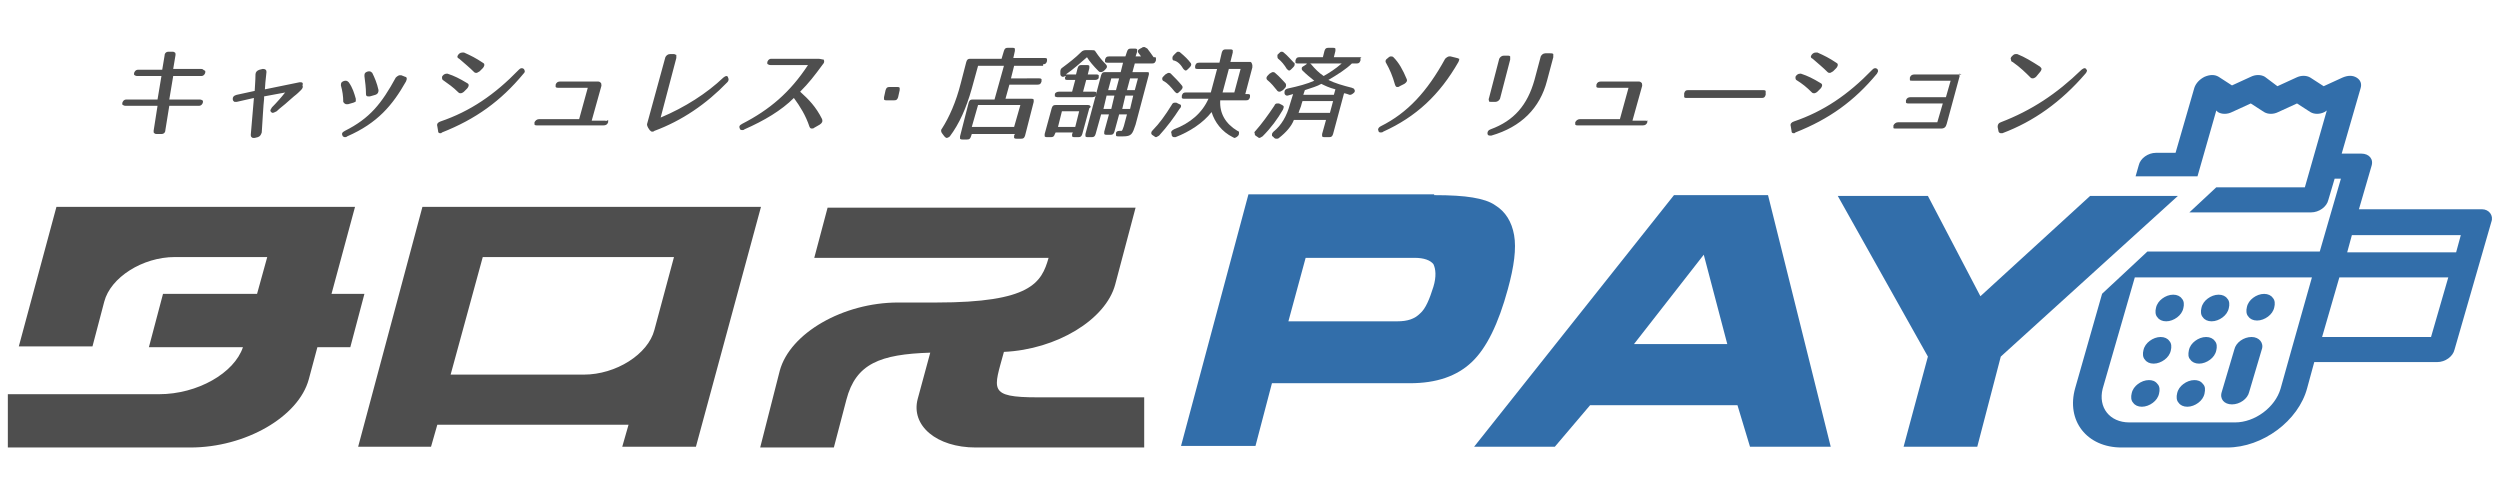 <svg version="1.1" id="レイヤー_1" xmlns="http://www.w3.org/2000/svg" xmlns:xlink="http://www.w3.org/1999/xlink" x="0" y="0" viewBox="0 0 319 63.6" xml:space="preserve"><style>.st0{fill:#4e4e4e}.st1{fill:#326eaa}</style><path class="st0" d="M97.1 26.4H53.9L45.7 57H55l.8-2.8h24.4l-.8 2.8h9.4l8.3-30.6zm-35.5 6.4H86l-2.5 9.3c-.8 3.1-4.9 5.7-9 5.7h-17l4.1-15zM128.1 44.9c6.7-.3 13-4.1 14.2-8.6l2.6-9.8h-39.3l-1.7 6.4h29.9c-.9 3.2-2.3 5.7-14.3 5.7h-4.9c-7 0-13.8 3.9-15.1 8.7L97 57.1h9.4L108 51c1.2-4.6 4.3-5.8 10.7-6l-1.6 5.9c-.9 3.4 2.4 6.2 7.4 6.2H146v-6.4h-13.6c-6.4 0-5.6-1-4.3-5.8zM46.5 37.5h-4.2l3-11.1H7.2L2.4 44.2h9.4l1.5-5.7c.8-3.1 4.9-5.7 9-5.7h11.8l-1.3 4.7h-12L19 44.3h12c-1.1 3.3-5.8 6-10.7 6H1v6.8h23.3c7 0 13.8-3.9 15.1-8.7l1.1-4.1h4.2l1.8-6.8z"/><g><path class="st1" d="M183 24.9c2.1 0 3.7.1 4.9.3 1.2.2 2.2.5 2.9 1 1.3.8 2.1 2.1 2.4 3.8.3 1.7 0 4-.8 6.9-1.2 4.4-2.7 7.5-4.6 9.3-1.9 1.8-4.5 2.7-7.9 2.7h-17.6l-2.1 8h-9.5l8.6-32.1H183zm-2.5 8h-13.9l-2.2 8.1h13.9c1.3 0 2.2-.3 2.9-1 .7-.6 1.2-1.8 1.7-3.4.4-1.3.3-2.3 0-2.9-.4-.5-1.2-.8-2.4-.8zM198.4 57h-10.3l25.5-32.1h12l8 32.1h-10.3l-1.6-5.3h-18.8l-4.5 5.3zm10.1-13.1h11.9l-3-11.4-8.9 11.4zM252.3 57h-9.4l3.1-11.5L234.5 25H246l6.7 12.8 14-12.8h11.2l-22.6 20.5-3 11.5z"/><g><defs><path id="SVGID_1_" d="M263.4 60.7l1.7-20.3 19.2-17.9H268l11.5-14.1 28.8-.4L321 25.2l-10.3 34.9z"/></defs><clipPath id="SVGID_2_"><use xlink:href="#SVGID_1_" overflow="visible"/></clipPath><g clip-path="url(#SVGID_2_)"><path class="st1" d="M316.7 26.7H301l1.6-5.5c.3-.9-.3-1.6-1.3-1.6h-2.5l2.4-8.3c.2-.6 0-1.1-.5-1.4-.5-.3-1.1-.3-1.8 0l-2.4 1.1-1.7-1.1c-.5-.3-1.2-.3-1.8 0l-2.4 1.1-1.6-1.2c-.5-.3-1.2-.3-1.8 0l-2.4 1.1-1.7-1.1c-.5-.3-1.1-.3-1.8 0-.6.3-1.1.8-1.3 1.4l-2.4 8.3h-2.5c-1 0-2 .7-2.2 1.6l-8.1 28.4c-1.2 4.2 1.5 7.6 5.9 7.6h13.5c4.5 0 9.1-3.4 10.2-7.6l.9-3.3H311c1 0 2-.7 2.2-1.6l4.7-16.3c.3-.8-.3-1.6-1.2-1.6zM314 30l-.6 2.2h-13.9l.6-2.2H314zm-31.2-15.9l.2.2c.5.3 1.2.3 1.8 0l2.4-1.1 1.7 1.1c.5.3 1.2.3 1.8 0l2.4-1.1 1.7 1.1c.5.3 1.2.3 1.8 0l.3-.2-2.8 9.8H280l2.8-9.8zm-6 8.7l-.8 2.7c-.3.9.3 1.6 1.3 1.6h17.6c1 0 2-.7 2.2-1.6l.8-2.7h.8l-1.6 5.5-1.1 3.8h-22.6l2.7-9.3h.7zM291 49.6c-.7 2.4-3.3 4.3-5.8 4.3h-13.5c-2.5 0-4-1.9-3.4-4.3l4.1-14.2H295l-2.6 9.2-1.4 5zm5.3-6.6l2.2-7.6h13.9l-2.2 7.6h-13.9z"/><path class="st1" d="M283.1 37.6c-.5 0-1 .2-1.4.5-.4.3-.7.7-.8 1.2-.1.4-.1.9.2 1.2.2.3.6.5 1.1.5.5 0 1-.2 1.4-.5.4-.3.7-.7.8-1.2.1-.4.1-.9-.2-1.2-.2-.3-.6-.5-1.1-.5zM281.5 43c-.5 0-1 .2-1.4.5-.4.3-.7.7-.8 1.2s-.1.9.2 1.2c.2.3.6.5 1.1.5.5 0 1-.2 1.4-.5.4-.3.7-.7.8-1.2.1-.4.1-.9-.2-1.2-.2-.3-.6-.5-1.1-.5zM280 48.5c-.5 0-1 .2-1.4.5-.4.3-.7.7-.8 1.2-.1.4-.1.9.2 1.2.2.3.6.5 1.1.5.5 0 1-.2 1.4-.5.4-.3.7-.7.8-1.2s.1-.9-.2-1.2c-.3-.4-.7-.5-1.1-.5zM287.3 43c-1 0-2 .7-2.2 1.6l-1.6 5.4c-.3.9.3 1.6 1.3 1.6s2-.7 2.2-1.6l1.6-5.4c.3-.8-.3-1.6-1.3-1.6zM288 40.9c.5 0 1-.2 1.4-.5.4-.3.7-.7.8-1.2.1-.4.1-.9-.2-1.2-.2-.3-.6-.5-1.1-.5-.5 0-1 .2-1.4.5-.4.3-.7.7-.8 1.2-.1.4-.1.9.2 1.2.2.3.6.5 1.1.5zM277.3 37.6c-.5 0-1 .2-1.4.5-.4.3-.7.7-.8 1.2-.1.4-.1.9.2 1.2.2.3.6.5 1.1.5s1-.2 1.4-.5c.4-.3.7-.7.8-1.2.1-.4.1-.9-.2-1.2-.2-.3-.6-.5-1.1-.5zM275.7 43c-.5 0-1 .2-1.4.5-.4.3-.7.7-.8 1.2-.1.4-.1.9.2 1.2.2.3.6.5 1.1.5s1-.2 1.4-.5c.4-.3.7-.7.8-1.2.1-.4.1-.9-.2-1.2-.2-.3-.6-.5-1.1-.5zM274.2 48.5c-.5 0-1 .2-1.4.5-.4.3-.7.7-.8 1.2-.1.4-.1.9.2 1.2.2.3.6.5 1.1.5.5 0 1-.2 1.4-.5.4-.3.7-.7.8-1.2.1-.4.1-.9-.2-1.2-.3-.4-.7-.5-1.1-.5z"/></g></g></g><g><path class="st0" d="M25.7 8.8h-3.6l.3-1.8c0-.1 0-.3-.1-.3-.1-.1-.2-.1-.3-.1h-.5c-.3 0-.5.2-.5.5l-.3 1.8h-3.1c-.3 0-.5.3-.5.5 0 .1 0 .2.1.2 0 0 .1.1.3.1h3.1l-.5 3h-4c-.3 0-.5.3-.5.5 0 .1 0 .2.1.2 0 0 .1.1.3.1h4.1l-.5 3.2c0 .1 0 .3.1.3.1.1.2.1.3.1h.6c.3 0 .5-.2.5-.5l.5-3.1h3.8c.3 0 .5-.3.5-.5 0-.1 0-.2-.1-.2 0 0-.1-.1-.3-.1h-3.9l.5-3h3.6c.3 0 .5-.3.5-.5 0-.1 0-.2-.1-.2-.2-.1-.2-.2-.4-.2zM38.4 10.5h-.2l-4.4.9c0-.3.1-1.3.2-2.2 0-.1 0-.2-.1-.3 0 0-.1-.1-.3-.1h-.1l-.4.1c-.3.1-.5.3-.5.6 0 .8-.1 1.8-.1 2.1l-2.3.5c-.4.1-.5.3-.5.5 0 .1 0 .2.1.3.1.1.1.1.2.1h.2l2.2-.5-.4 4.7c0 .1 0 .2.1.3 0 0 .1.1.2.1h.2l.4-.1c.3-.1.4-.3.5-.6.1-1.4.2-3.5.3-4.3v-.3l2.7-.5-.1.1c-.3.4-1 1.2-1.6 1.8-.1.2-.2.3-.2.4 0 .1.1.2.1.2.1.1.2.1.2.1.1 0 .3-.1.5-.2.4-.4 1.1-.9 1.4-1.2l.8-.7c.4-.3.7-.6.9-.8.2-.2.3-.4.2-.6.1-.3 0-.4-.2-.4zM46.7 12c0 .3.2.3.3.3h.2l.7-.2c.3-.1.4-.3.4-.6-.2-.9-.5-1.6-.8-2.2-.1-.1-.2-.2-.4-.2s-.4.1-.5.2c-.1.1-.1.3-.1.4.1.8.2 1.5.2 2.3zM44.2 13.3h.2l.7-.2c.2-.1.3-.1.3-.2v-.3c-.2-.7-.4-1.4-.9-2.1-.1-.1-.2-.2-.4-.2s-.4.1-.5.2c-.1.1-.1.3-.1.4.2.7.3 1.4.3 2.1.1.2.3.3.4.3zM51.7 9.8l-.5-.2H51c-.1 0-.3.1-.5.3-1.8 3.3-3.3 5.2-6.5 6.8-.4.2-.4.4-.3.6 0 .1.2.2.3.2.1 0 .2 0 .3-.1 3.9-1.7 5.8-4 7.5-7 .1-.2.1-.3.1-.4 0-.1-.1-.2-.2-.2zM66.6 8.7c-.2 0-.3.1-.4.2-3.1 3.2-6.2 5.3-10 6.6-.3.1-.5.3-.4.6l.1.6c0 .3.2.3.3.3.1 0 .1 0 .2-.1 4.3-1.7 7.5-4 10.4-7.5.2-.2.2-.3.1-.5 0-.1-.2-.2-.3-.2zM60.5 9.2c.1.1.2.1.3.1.1 0 .2-.1.4-.2l.4-.4c.1-.1.2-.3.2-.4 0-.1 0-.2-.2-.3-.9-.6-1.5-.9-2.4-1.3H59c-.3 0-.5.2-.6.4-.1.2 0 .3.2.4.8.7 1.3 1.1 1.9 1.7zM58.5 11.8c.1.1.2.1.3.1.1 0 .3-.1.4-.2l.4-.4c.1-.1.2-.3.2-.4 0-.1 0-.2-.2-.3-1-.6-1.6-.9-2.5-1.2H57c-.3 0-.5.2-.6.4 0 .2 0 .3.1.4.7.5 1.3.9 2 1.6zM77.2 15.4h-1.7l1.2-4.3c.1-.2 0-.4 0-.5-.1-.1-.2-.2-.4-.2h-4.8c-.3 0-.5.1-.6.4v.3c.1.1.2.1.3.1H75l-1.1 4h-5.1c-.3 0-.5.2-.6.4v.3c.1.1.2.1.3.1H77c.3 0 .5-.1.6-.4v-.3c-.2.2-.3.1-.4.1zM92.7 9.7c-.1 0-.3.1-.4.2-2.1 2-4.9 3.8-8 5.1l2-7.6V7c-.1 0-.2-.1-.3-.1h-.5c-.3 0-.5.2-.6.4l-2.3 8.4c-.1.2 0 .4.1.6l.2.3c.1.1.2.2.3.2.1 0 .2 0 .3-.1 3.5-1.3 6.6-3.4 9.3-6.2.3-.3.1-.6.1-.6 0-.1-.1-.2-.2-.2zM104.4 7.5h-6c-.3 0-.5.3-.5.5 0 .1 0 .2.1.2 0 0 .1.1.3.1h4.8c-2.3 3.5-4.9 5.7-8.4 7.5-.4.2-.4.4-.3.6 0 .1.1.2.3.2.1 0 .2 0 .3-.1 2.5-1.1 4.7-2.4 6.3-4 .8 1.1 1.5 2.2 2 3.7.1.2.2.2.3.2.1 0 .2 0 .3-.1l.7-.4c.3-.2.4-.4.3-.7-.8-1.6-1.7-2.5-2.8-3.5 1.1-1.1 1.8-2 2.9-3.5.2-.2.2-.4.1-.6-.2 0-.4-.1-.7-.1zM114.5 11.1h-1c-.3 0-.4.1-.5.4l-.2.9v.3c.1.1.2.1.3.1h1c.3 0 .4-.1.5-.4l.2-.9v-.3c-.1-.1-.2-.1-.3-.1zM133.1 8.2c.3 0 .4-.1.5-.4v-.3c-.1-.1-.2-.1-.3-.1h-4l.2-.9v-.3c-.1-.1-.2-.1-.3-.1h-.6c-.3 0-.4.1-.5.4l-.3 1h-4c-.3 0-.4.1-.5.4l-.7 2.7c-.6 2.4-1.5 4.4-2.4 5.8-.1.1-.2.3 0 .6l.3.4c.1.1.2.2.3.2.1 0 .3-.1.4-.2 1.2-1.6 2.1-3.6 2.8-6.1l.8-2.9h3.3l-1.2 4.3h-2.8c-.3 0-.4.1-.5.4l-1.1 4.3v.3c.1.1.2.1.3.1h.6c.3 0 .4-.1.5-.4l.1-.3h5.5l-.1.2v.3c.1.1.2.1.3.1h.6c.3 0 .4-.1.5-.4l1.1-4.3v-.3c-.1-.1-.2-.1-.3-.1h-3.3l.5-1.8h3.6c.3 0 .4-.1.5-.4v-.3c-.1-.1-.2-.1-.3-.1H129l.4-1.6h3.7zm-2.9 5.2l-.8 2.8H124l.8-2.8h5.4zM146.4 9.2h-1.9l.3-1.1h2.2c.3 0 .4-.1.5-.4v-.3c0-.1-.1-.1-.2-.1h-.1c-.2-.3-.5-.7-.8-1.1-.2-.1-.3-.2-.4-.2-.1 0-.2 0-.3.1l-.2.1c-.2.1-.3.2-.3.3 0 .1 0 .2.1.3l.3.4h-.7l.2-.6v-.3c-.1-.1-.2-.1-.3-.1h-.5c-.3 0-.4.1-.5.4l-.2.6h-2.1c-.3 0-.4.1-.5.4v.3c.1.1.2.1.3.1h2l-.3 1.2h-2c-.3 0-.4.1-.5.4l-2 7.5v.3c.1.1.2.1.3.1h.5c.3 0 .4-.1.5-.4l.7-2.5h1l-.6 2.2v.3c.1.1.2.1.3.1h.5c.3 0 .4-.1.5-.4l.6-2.2h1l-.4 1.5c-.1.3-.2.6-.3.6h-.3c-.2 0-.4.1-.4.3v.3c.1.1.1.1.3.1h.6c1.1 0 1.2-.3 1.6-1.5l1.7-6.4v-.3c0 .1-.1 0-.2 0zm-2.6 2.3l.4-1.5h1l-.4 1.5h-1zm-.6 2.4l.4-1.7h1l-.4 1.7h-1zm-2.4 0l.4-1.7h1l-.4 1.7h-1zm.6-2.4l.4-1.5h1l-.4 1.5h-1z"/><path class="st0" d="M134.9 12.4h4.5c.3 0 .5-.2.5-.3v-.3c-.1-.1-.2-.1-.3-.1h-1.4l.4-1.5h1.1c.4 0 .5-.2.5-.3v-.3c-.1-.1-.2-.1-.3-.1h-1.1l.2-.8v-.3c-.1-.1-.2-.1-.3-.1h-.7c-.3 0-.4.1-.5.4l-.2.8H136c1-.7 1.9-1.5 2.7-2.2.3.5.8 1.1 1.5 1.8.1.1.2.1.3.1.1 0 .3-.1.4-.2l.2-.2c.2-.2.2-.4 0-.6-.5-.5-.9-1-1.3-1.6-.1-.2-.2-.2-.5-.2h-.8c-.2 0-.4.1-.5.2-.8.8-1.6 1.4-2.4 2-.2.1-.3.3-.3.5v.3c0 .1 0 .2.1.3 0 0 .1.1.2.1s.2 0 .3-.1h.1s0 .1-.1.1v.3c.1.1.2.1.3.1h1l-.4 1.5h-1.7c-.3 0-.5.2-.5.3v.3s.2.1.3.1zM139.1 13.5c-.1-.1-.2-.1-.3-.1h-4.1c-.3 0-.4.1-.5.4l-.9 3.3v.3c.1.1.2.1.3.1h.5c.3 0 .4-.1.5-.4l.1-.2h2.2l-.1.2v.3c.1.1.2.1.3.1h.5c.3 0 .4-.1.5-.4l.9-3.3c.2-.1.2-.2.1-.3zm-4.1 2.7l.5-2h2.2l-.5 2H135zM150.7 13.5c0-.1-.1-.2-.2-.2l-.4-.2h-.2c-.2 0-.3.1-.4.3-.8 1.3-1.6 2.4-2.4 3.2-.1.1-.2.2-.2.4 0 .1.1.2.1.2l.3.2c.1.1.2.1.2.1.1 0 .2-.1.4-.2 1-1.1 1.9-2.3 2.6-3.4.2-.2.2-.3.2-.4zM151 8.8c.1.1.2.2.3.2.1 0 .2-.1.3-.2l.2-.2c.3-.3.2-.5.1-.6-.3-.4-.7-.8-1.3-1.3-.1-.1-.2-.1-.3-.1-.1 0-.2.1-.3.2l-.2.2c-.1.1-.2.2-.2.4 0 .1 0 .2.1.3.6.1 1 .6 1.3 1.1zM149.9 11.7c.1.1.2.2.3.2.1 0 .2-.1.3-.2l.2-.2c.3-.3.2-.5.1-.6-.4-.5-.9-1-1.4-1.5-.1-.1-.2-.1-.3-.1-.1 0-.2.1-.4.2l-.2.2c-.1.1-.2.2-.2.3 0 .1 0 .2.1.3.6.3 1 .8 1.5 1.4z"/><path class="st0" d="M159.5 7.9H157l.3-1.2v-.3c-.1-.1-.2-.1-.3-.1h-.6c-.3 0-.4.1-.5.4l-.3 1.3H153c-.3 0-.4.1-.5.4v.3c.1.1.2.1.3.1h2.5l-.8 3h-3.2c-.3 0-.4.1-.5.4v.3c.1.1.2.1.3.1h3.1c-.8 1.8-2.3 3.1-4.4 3.9-.4.2-.4.4-.3.6v.1c0 .2.2.3.3.3h.2c1.8-.7 3.5-1.8 4.6-3.2.4 1.3 1.3 2.5 2.7 3.2.1 0 .1.1.2.1s.3-.1.4-.2l.1-.1c.1-.1.1-.3.1-.4 0-.1-.1-.2-.2-.2-1.5-.9-2.3-2.2-2.2-3.9h3.3c.3 0 .4-.1.5-.4v-.3c-.1-.1-.2-.1-.3-.1h-.3l.9-3.4v-.3c-.1-.4-.2-.4-.3-.4zm-1.2.9l-.8 3H156l.8-3h1.5zM164.2 8.8c.1.1.2.2.3.2.1 0 .2-.1.3-.2l.2-.2c.1-.1.2-.2.2-.4 0-.1 0-.2-.1-.2-.4-.4-.8-.9-1.3-1.3-.1-.1-.2-.1-.3-.1-.1 0-.2.1-.3.2l-.2.2v.2c0 .1 0 .2.1.3.4.3.8.8 1.1 1.3zM163 11.6c.1.1.2.1.3.1.1 0 .2-.1.4-.2l.2-.2c.1-.1.2-.2.2-.4 0-.1 0-.2-.1-.3-.3-.3-.7-.8-1.3-1.3-.1-.1-.2-.1-.3-.1-.1 0-.2.1-.4.2l-.2.2c-.3.3-.2.5-.1.6.5.4.9.9 1.3 1.4z"/><path class="st0" d="M173.5 7.3h-3.3l.2-.8v-.3c-.1-.1-.2-.1-.3-.1h-.6c-.3 0-.4.1-.5.4l-.2.8h-3c-.3 0-.4.1-.5.4V8c.1.1.2.1.3.1h1.2s-.1 0-.1.1l-.3.2c-.2.1-.3.2-.3.3 0 .1 0 .2.1.3.5.5 1 .9 1.5 1.3-.9.4-2 .7-3.4 1-.3.1-.4.2-.4.5 0 .1 0 .2.1.3 0 0 .1.1.2.1h.1l.7-.2-.4 1.3c-.4 1.5-1.1 2.7-2.1 3.5-.1.1-.2.2-.2.4 0 .1 0 .2.1.2l.2.2c.1.1.2.1.3.1.1 0 .2 0 .3-.1.9-.7 1.6-1.5 1.9-2.3h4.1l-.5 1.8v.3c.1.1.2.1.3.1h.6c.3 0 .4-.1.5-.4l1.4-5.2c.2 0 .7.2.7.2h.1c.1 0 .3-.1.5-.3.1-.1.1-.3 0-.4 0-.1-.1-.1-.3-.2-1.2-.3-2.2-.6-3-1 1.2-.7 2.3-1.4 3-2.1h.6c.3 0 .4-.1.5-.4v-.3c.2-.1.1-.1-.1-.1zm-7 4.2c.9-.3 1.6-.5 2.1-.8.4.2 1 .5 1.8.7l-.2.7h-3.9l.2-.6zm2.4-1.8c-.6-.4-1.1-.9-1.6-1.5-.1-.1-.1-.1-.2-.1h4.1c-.8.7-1.6 1.2-2.3 1.6zm-3.2 4.7c.1-.4.3-.7.4-1.2l.1-.3h3.9l-.4 1.5h-4z"/><path class="st0" d="M163.8 13.6c0-.1-.1-.1-.2-.2l-.4-.2h-.2c-.1 0-.3 0-.4.3-.8 1.2-1.6 2.3-2.4 3.2-.1.1-.2.2-.1.3 0 .1 0 .2.1.3l.3.2c.1.1.2.1.2.1.1 0 .2-.1.4-.2 1.1-1.1 1.9-2.2 2.6-3.4.1-.2.1-.3.1-.4zM178 10.8c.1.3.2.3.3.3.1 0 .2 0 .3-.1l.6-.3c.3-.2.4-.4.3-.6-.5-1.2-1-2.1-1.7-2.8-.1-.1-.2-.1-.3-.1-.1 0-.2 0-.4.2-.3.2-.4.4-.2.7.4.7.8 1.6 1.1 2.7zM185.9 7.4l-.8-.2h-.2c-.1 0-.3.1-.5.3-2.3 4.2-4.8 6.9-8.2 8.6-.4.2-.4.5-.3.6 0 .2.2.2.3.2.1 0 .2 0 .3-.1 4.2-1.9 7.2-4.7 9.6-8.9.1-.2.1-.3.1-.4-.1 0-.2-.1-.3-.1zM190.3 13h.5c.3 0 .5-.2.6-.4l1.3-5v-.4c-.1-.1-.2-.1-.3-.1h-.5c-.3 0-.5.2-.6.4l-1.3 5c-.1.2 0 .3 0 .4 0 .1.1.1.3.1zM197.8 6.8h-.6c-.3 0-.5.2-.6.4l-.8 3c-.9 3.2-2.6 5.2-5.6 6.3-.3.1-.4.3-.4.5s.1.3.3.3h.2c3.8-1.1 6.2-3.5 7.1-7l.8-3v-.4c-.1-.1-.2-.1-.4-.1zM210 15.4h-1.7l1.2-4.3c.1-.2 0-.4 0-.5-.1-.1-.2-.2-.4-.2h-4.8c-.3 0-.5.1-.6.4v.3c.1.1.2.1.3.1h3.8l-1.1 4h-5.1c-.3 0-.5.2-.6.4v.3c.1.1.2.1.3.1h8.3c.3 0 .5-.1.6-.4v-.3c.1.2 0 .1-.2.1zM225 11.5h-9.6c-.3 0-.4.1-.5.4v.5c.1.1.2.1.3.1h9.6c.3 0 .4-.1.5-.4v-.2-.3c-.1-.1-.2-.1-.3-.1zM233.2 9.2c.1.1.2.1.3.1.1 0 .2-.1.4-.2l.4-.4c.1-.1.2-.3.2-.4 0-.1 0-.2-.2-.3-.9-.6-1.5-.9-2.4-1.3h-.2c-.3 0-.5.2-.6.4-.1.2 0 .3.2.4.8.7 1.3 1.1 1.9 1.7zM231.2 11.8c.1.1.2.1.3.1.1 0 .3-.1.4-.2l.4-.4c.1-.1.2-.3.2-.4 0-.1 0-.2-.2-.3-1-.6-1.6-.9-2.5-1.2h-.1c-.3 0-.5.2-.6.4 0 .2 0 .3.1.4.8.5 1.3.9 2 1.6zM239.3 8.7c-.2 0-.3.1-.4.2-3.1 3.2-6.2 5.3-10 6.6-.3.1-.5.3-.4.6l.1.6c0 .3.2.3.3.3.1 0 .1 0 .2-.1 4.3-1.7 7.5-4 10.4-7.5.1-.2.2-.3.1-.5 0-.1-.2-.2-.3-.2zM250.1 9.5h-5.8c-.3 0-.5.1-.6.4v.3c0 .1.1.1.3.1h4.9l-.6 2.1h-4.5c-.3 0-.5.1-.6.4v.3c.1.1.2.1.3.1h4.4l-.7 2.4h-5c-.3 0-.5.2-.6.4v.3c0 .1.1.1.3.1h5.8c.4 0 .6-.2.7-.6l1.6-5.9c.1-.2 0-.3 0-.5.4.1.3.1.1.1zM266.2 8.8c-.1-.1-.2-.1-.2-.1-.1 0-.3.1-.4.2-3.2 3.1-6.4 5.2-10.3 6.7-.3.1-.4.3-.4.6l.1.5c0 .2.2.3.3.3h.2c4-1.5 7.5-4 10.6-7.6.1-.1.2-.3.2-.4 0-.1-.1-.1-.1-.2zM256.8 7.9c1 .7 1.7 1.4 2.3 2 .1.1.2.1.3.1.1 0 .3-.1.4-.2l.5-.6c.1-.1.2-.3.2-.4 0-.1-.1-.2-.2-.3-1.1-.7-1.9-1.2-2.9-1.6h-.2c-.2 0-.3.1-.5.3-.1.1-.2.3-.1.4 0 .2.1.3.2.3z"/></g></svg>